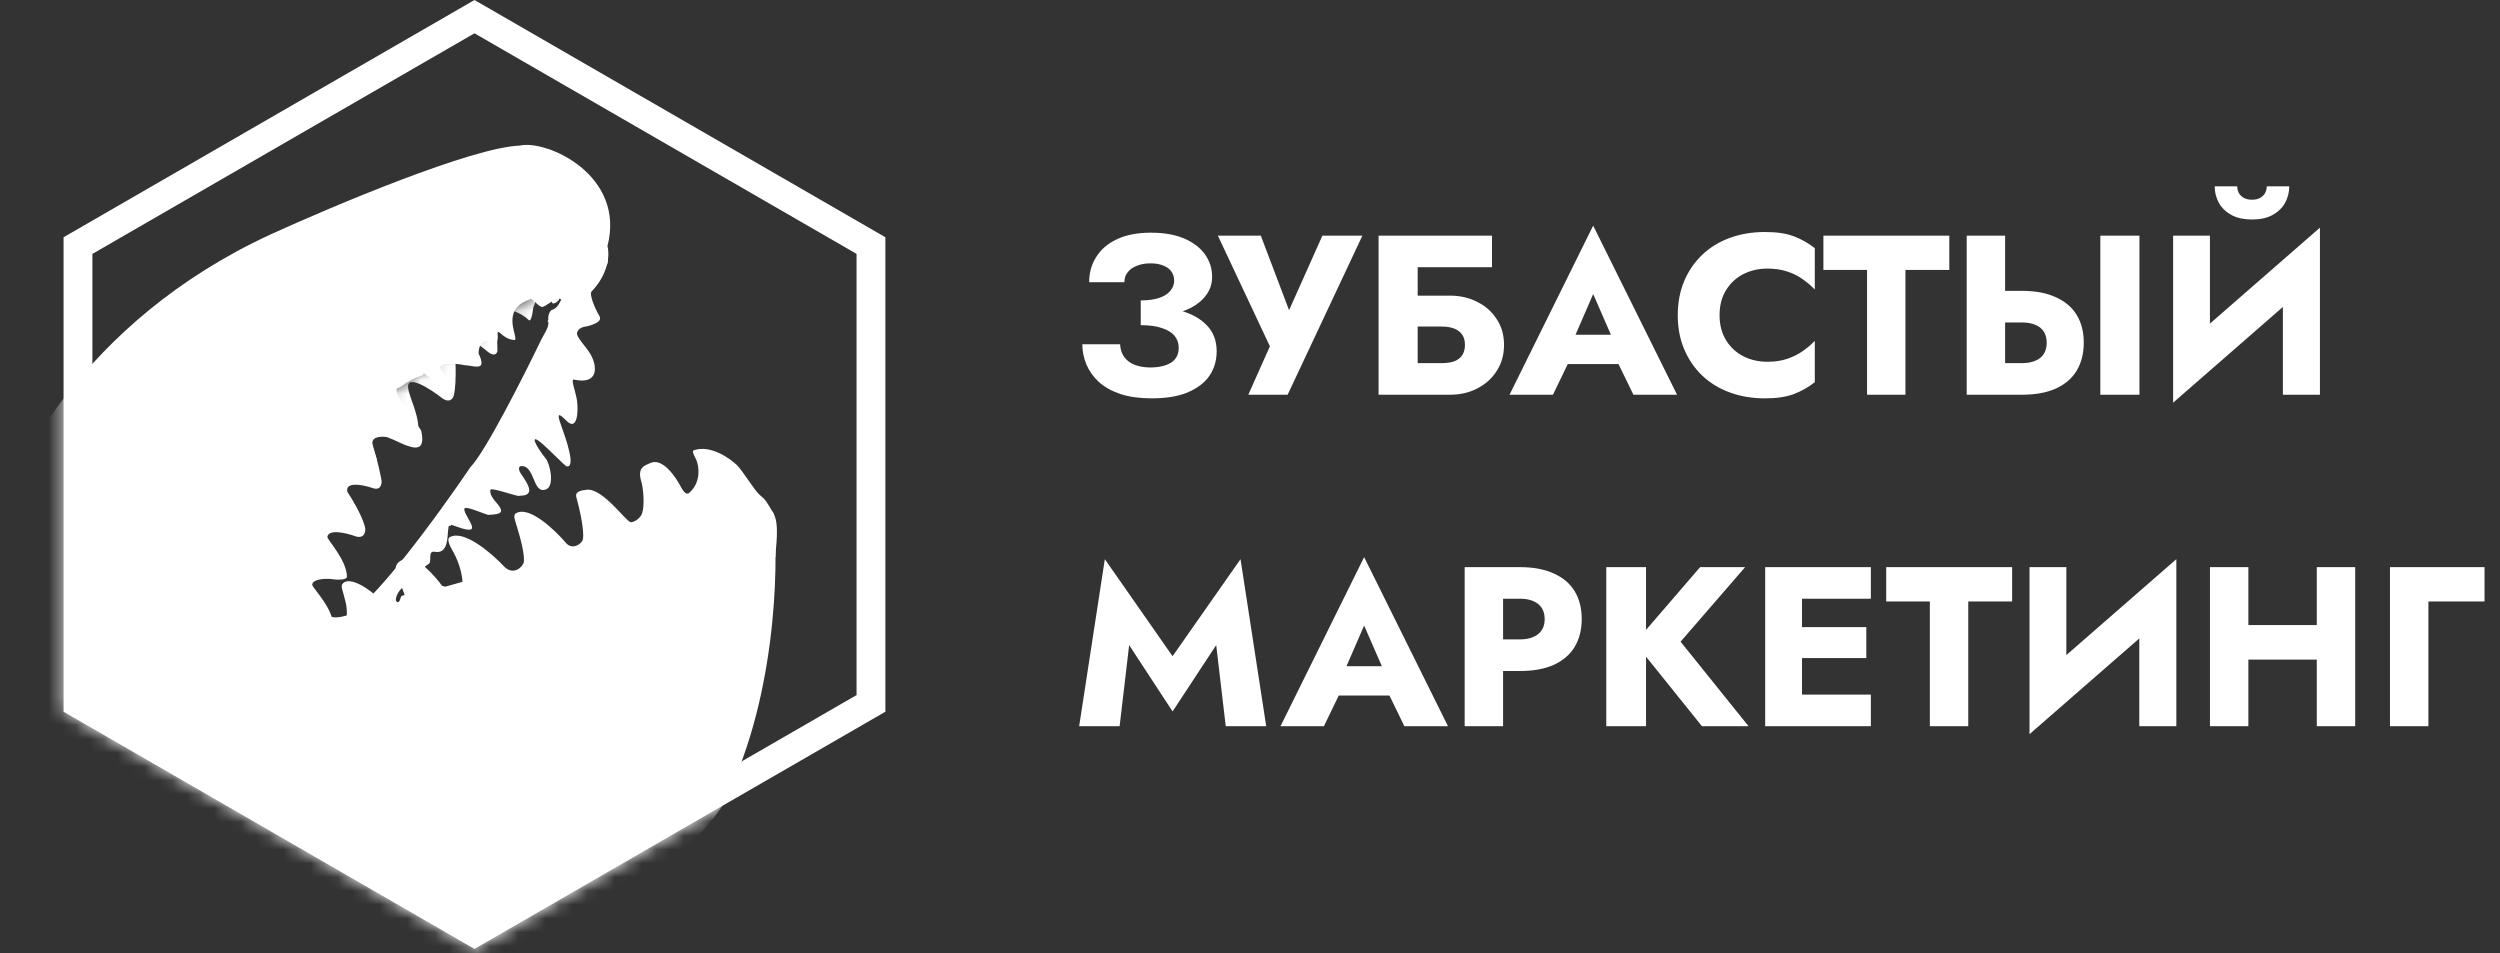 <svg width="181" height="69" viewBox="0 0 181 69" fill="none" xmlns="http://www.w3.org/2000/svg">
<rect x="0" y="0" width="181" height="69" fill="#333333" stroke="none"/>
<path d="M82.59 23V21.75C83.127 21.75 83.572 21.689 83.923 21.569C84.285 21.448 84.553 21.278 84.729 21.058C84.915 20.839 85.009 20.592 85.009 20.318C85.009 20.066 84.943 19.846 84.811 19.66C84.68 19.473 84.488 19.331 84.235 19.232C83.983 19.122 83.67 19.067 83.297 19.067C82.913 19.067 82.579 19.128 82.294 19.248C82.008 19.358 81.789 19.517 81.636 19.726C81.482 19.923 81.405 20.159 81.405 20.433H78.855C78.855 19.753 79.025 19.144 79.365 18.607C79.705 18.058 80.204 17.63 80.862 17.323C81.531 17.005 82.349 16.846 83.314 16.846C84.279 16.846 85.091 16.989 85.749 17.274C86.407 17.559 86.906 17.943 87.247 18.426C87.587 18.908 87.757 19.446 87.757 20.038C87.757 20.532 87.62 20.965 87.345 21.338C87.082 21.711 86.715 22.024 86.243 22.276C85.771 22.517 85.223 22.698 84.597 22.819C83.972 22.94 83.303 23 82.59 23ZM83.38 28.841C82.513 28.841 81.762 28.737 81.126 28.529C80.5 28.32 79.979 28.03 79.562 27.657C79.156 27.284 78.855 26.861 78.657 26.39C78.46 25.918 78.361 25.43 78.361 24.925H81.093C81.115 25.298 81.219 25.611 81.405 25.863C81.592 26.115 81.85 26.302 82.179 26.423C82.508 26.543 82.875 26.604 83.281 26.604C83.906 26.604 84.405 26.488 84.778 26.258C85.151 26.028 85.338 25.666 85.338 25.172C85.338 24.843 85.239 24.558 85.042 24.316C84.844 24.075 84.543 23.889 84.137 23.757C83.742 23.614 83.226 23.543 82.59 23.543V22.128C83.643 22.128 84.581 22.243 85.404 22.474C86.237 22.693 86.89 23.049 87.362 23.543C87.844 24.026 88.086 24.657 88.086 25.435C88.086 26.105 87.91 26.697 87.559 27.212C87.208 27.717 86.682 28.117 85.98 28.414C85.288 28.699 84.422 28.841 83.38 28.841ZM98.638 17.06L93.225 28.578H90.378L91.941 25.073L88.173 17.06H91.283L93.883 23.922L92.682 23.905L95.742 17.06H98.638ZM100.583 23.642V21.404H104.976C105.722 21.404 106.386 21.558 106.967 21.865C107.559 22.161 108.026 22.578 108.366 23.115C108.717 23.642 108.892 24.262 108.892 24.975C108.892 25.677 108.717 26.302 108.366 26.85C108.026 27.388 107.559 27.81 106.967 28.117C106.386 28.424 105.722 28.578 104.976 28.578H100.583V26.291H104.367C104.729 26.291 105.036 26.247 105.289 26.159C105.541 26.061 105.733 25.913 105.865 25.715C105.996 25.518 106.062 25.271 106.062 24.975C106.062 24.667 105.996 24.421 105.865 24.234C105.733 24.037 105.541 23.889 105.289 23.79C105.036 23.691 104.729 23.642 104.367 23.642H100.583ZM99.809 17.06H108.02V19.347H102.64V28.578H99.809V17.06ZM112.335 26.357L112.532 24.234H118.242L118.423 26.357H112.335ZM115.346 21.289L113.734 25.008L113.865 25.616L112.434 28.578H109.291L115.346 16.336L121.418 28.578H118.259L116.876 25.732L116.975 25.024L115.346 21.289ZM124.496 22.819C124.496 23.521 124.655 24.13 124.973 24.645C125.291 25.15 125.708 25.534 126.224 25.797C126.75 26.061 127.326 26.192 127.952 26.192C128.5 26.192 128.983 26.121 129.4 25.978C129.816 25.836 130.189 25.649 130.519 25.419C130.848 25.189 131.138 24.942 131.391 24.678V27.673C130.93 28.035 130.425 28.32 129.877 28.529C129.328 28.737 128.632 28.841 127.787 28.841C126.866 28.841 126.015 28.699 125.237 28.414C124.458 28.128 123.789 27.717 123.229 27.18C122.67 26.642 122.236 26.006 121.929 25.271C121.622 24.536 121.469 23.718 121.469 22.819C121.469 21.919 121.622 21.102 121.929 20.367C122.236 19.632 122.67 18.996 123.229 18.459C123.789 17.921 124.458 17.51 125.237 17.224C126.015 16.939 126.866 16.797 127.787 16.797C128.632 16.797 129.328 16.901 129.877 17.109C130.425 17.318 130.93 17.603 131.391 17.965V20.96C131.138 20.696 130.848 20.45 130.519 20.219C130.189 19.978 129.816 19.791 129.4 19.66C128.983 19.517 128.5 19.446 127.952 19.446C127.326 19.446 126.75 19.578 126.224 19.841C125.708 20.104 125.291 20.488 124.973 20.993C124.655 21.497 124.496 22.106 124.496 22.819ZM132.014 19.545V17.06H141.13V19.545H137.954V28.578H135.174V19.545H132.014ZM152.065 17.06H154.895V28.578H152.065V17.06ZM142.39 17.06H145.17V28.578H142.39V17.06ZM144.134 23.346V21.058H146.388C147.364 21.058 148.182 21.212 148.84 21.519C149.509 21.815 150.014 22.243 150.354 22.803C150.694 23.362 150.864 24.031 150.864 24.81C150.864 25.589 150.694 26.264 150.354 26.834C150.014 27.393 149.509 27.827 148.84 28.134C148.182 28.43 147.364 28.578 146.388 28.578H144.134V26.291H146.388C146.761 26.291 147.079 26.236 147.342 26.126C147.617 26.017 147.825 25.852 147.968 25.633C148.11 25.402 148.182 25.128 148.182 24.81C148.182 24.492 148.11 24.223 147.968 24.004C147.825 23.784 147.617 23.62 147.342 23.51C147.079 23.4 146.761 23.346 146.388 23.346H144.134ZM167.881 19.956L157.334 29.154L157.416 25.682L167.963 16.484L167.881 19.956ZM159.999 17.06V26.423L157.334 29.154V17.06H159.999ZM167.963 16.484V28.578H165.281V19.314L167.963 16.484ZM160.345 13.489H161.974C161.974 13.676 162.018 13.846 162.105 13.999C162.193 14.142 162.319 14.257 162.484 14.345C162.648 14.422 162.835 14.46 163.043 14.46C163.263 14.46 163.449 14.422 163.603 14.345C163.767 14.257 163.894 14.142 163.981 13.999C164.069 13.846 164.113 13.676 164.113 13.489H165.742C165.742 13.928 165.638 14.334 165.429 14.707C165.221 15.069 164.914 15.36 164.508 15.579C164.113 15.787 163.625 15.892 163.043 15.892C162.473 15.892 161.985 15.787 161.579 15.579C161.173 15.36 160.866 15.069 160.657 14.707C160.449 14.334 160.345 13.928 160.345 13.489ZM81.751 46.704L81.06 52.578H78.131L79.99 40.484L84.894 47.51L89.814 40.484L91.673 52.578H88.744L88.053 46.704L84.894 51.509L81.751 46.704ZM95.752 50.357L95.949 48.234H101.659L101.84 50.357H95.752ZM98.763 45.289L97.15 49.008L97.282 49.616L95.851 52.578H92.708L98.763 40.336L104.835 52.578H101.676L100.293 49.731L100.392 49.024L98.763 45.289ZM106.042 41.06H108.823V52.578H106.042V41.06ZM107.786 43.347V41.06H110.04C111.017 41.06 111.834 41.214 112.492 41.521C113.161 41.817 113.666 42.245 114.006 42.804C114.346 43.364 114.516 44.038 114.516 44.828C114.516 45.596 114.346 46.265 114.006 46.836C113.666 47.395 113.161 47.828 112.492 48.135C111.834 48.432 111.017 48.58 110.04 48.58H107.786V46.292H110.04C110.6 46.292 111.038 46.166 111.357 45.914C111.675 45.662 111.834 45.3 111.834 44.828C111.834 44.345 111.675 43.978 111.357 43.726C111.038 43.473 110.6 43.347 110.04 43.347H107.786ZM116.294 41.06H119.173V52.578H116.294V41.06ZM123.089 41.06H126.347L121.674 46.457L126.594 52.578H123.221L118.367 46.539L123.089 41.06ZM129.642 52.578V50.291H135.45V52.578H129.642ZM129.642 43.347V41.06H135.45V43.347H129.642ZM129.642 47.642V45.404H135.121V47.642H129.642ZM127.799 41.06H130.465V52.578H127.799V41.06ZM136.562 43.545V41.06H145.678V43.545H142.502V52.578H139.721V43.545H136.562ZM157.484 43.956L146.937 53.154L147.019 49.682L157.567 40.484L157.484 43.956ZM149.603 41.06V50.423L146.937 53.154V41.06H149.603ZM157.567 40.484V52.578H154.885V43.314L157.567 40.484ZM160.774 47.757V45.256H169.495V47.757H160.774ZM167.735 41.06H170.516V52.578H167.735V41.06ZM160.001 41.06H162.782V52.578H160.001V41.06ZM173.035 41.06H179.88V43.545H175.816V52.578H173.035V41.06Z" fill="white"/>
<mask id="mask0_1855_3150" style="mask-type:alpha" maskUnits="userSpaceOnUse" x="4" y="0" width="61" height="69">
<path d="M34.352 0L64.102 17.176V51.528L34.352 68.704L4.602 51.528V17.176L34.352 0Z" fill="#D9D9D9"/>
</mask>
<g mask="url(#mask0_1855_3150)">
<path fill-rule="evenodd" clip-rule="evenodd" d="M19.594 16.971C5.913 23.28 0.415 34.43 -0.624 39.217C-9.746 49.533 19.35 64.217 35.038 70.269C44.818 66.753 50.578 60.922 52.235 58.446C56.162 50.94 56.397 41.216 56.024 37.293C56.013 36.795 55.399 37.009 54.868 37.195C54.476 37.332 54.129 37.453 54.103 37.261C53.977 36.362 52.852 36.728 51.885 37.043C51.348 37.218 50.859 37.377 50.62 37.293C50.136 37.148 49.87 37.03 49.736 36.954C49.79 37.023 49.846 37.134 49.862 37.293C49.316 38.627 49.384 38.261 49.47 37.798C49.517 37.545 49.57 37.263 49.531 37.212C49.48 37.037 49.313 37.252 49.14 37.475C48.981 37.679 48.818 37.89 48.732 37.818C47.481 36.992 47.577 37.307 47.66 37.581C47.698 37.703 47.733 37.818 47.643 37.818C47.341 37.818 47.184 37.919 47.08 37.986C46.99 38.045 46.94 38.077 46.87 37.992C46.295 37.289 45.681 37.903 45.241 38.342C45.021 38.563 44.844 38.74 44.738 38.684C44.579 38.644 44.453 38.605 44.356 38.567C44.37 38.617 44.377 38.676 44.375 38.745C44.356 38.879 44.193 38.878 44.013 38.877C43.848 38.876 43.668 38.875 43.571 38.978C43.316 38.989 43.214 39.08 43.129 39.155C43.033 39.241 42.958 39.308 42.704 39.218C42.566 39.525 42.365 39.536 42.222 39.544C42.065 39.552 41.979 39.557 42.123 39.945C42.337 40.557 40.764 40.029 40.525 39.945C40.288 39.861 40.088 40.121 39.879 40.392C39.627 40.72 39.361 41.065 39 40.839C39.125 41.151 38.788 41.133 38.428 41.115C38.327 41.11 38.224 41.105 38.129 41.107C38.006 41.145 37.951 41.277 37.889 41.425C37.828 41.568 37.761 41.727 37.62 41.833C37.433 41.974 37.015 41.832 36.665 41.714C36.319 41.596 36.04 41.501 36.113 41.723C35.249 41.269 34.688 41.78 34.318 42.118C34.051 42.361 33.883 42.514 33.771 42.153C33.692 42.155 33.655 42.156 33.642 42.157C33.665 42.155 33.722 42.146 33.481 42.124L32.246 42.475C31.711 42.287 30.838 42.48 30.633 42.962C30.208 43.027 29.879 43.046 29.633 43.06C29.386 43.074 29.222 43.083 29.125 43.129C29.034 43.158 29.01 43.249 28.984 43.344C28.955 43.451 28.925 43.564 28.797 43.604C28.44 43.522 28.861 42.661 29.248 42.475C29.481 42.397 29.808 42.037 30.147 41.666C30.446 41.337 30.754 41 31.012 40.839C31.145 40.792 31.147 40.603 31.15 40.41C31.153 40.16 31.157 39.904 31.445 39.945C32.324 40.125 32.387 39.178 32.426 38.596C32.436 38.449 32.444 38.325 32.464 38.248C32.476 38.045 32.513 38.054 32.559 38.067C32.596 38.077 32.64 38.089 32.682 37.992C32.731 38.009 32.788 38.03 32.85 38.052C33.317 38.223 34.08 38.501 34.169 38.248C34.219 38.105 34.055 37.814 33.892 37.526C33.731 37.238 33.571 36.954 33.626 36.822C33.69 36.669 34.321 36.907 34.812 37.092C35.074 37.191 35.295 37.274 35.369 37.275C36.369 37.24 36.421 37.052 36.113 36.604C36.09 36.57 36.046 36.518 35.991 36.455C35.778 36.208 35.405 35.778 35.514 35.442C35.628 35.366 36.247 35.549 36.785 35.707C37.24 35.842 37.636 35.959 37.62 35.888C38.794 35.907 38.21 35.035 37.827 34.464C37.74 34.334 37.664 34.219 37.62 34.135C37.464 33.686 37.756 33.734 37.937 33.764C37.953 33.767 37.969 33.77 37.983 33.772C38.313 33.911 38.479 34.308 38.636 34.684C38.836 35.161 39.021 35.605 39.509 35.442C40.196 35.213 39.812 33.548 39.509 33.191C39.32 32.995 38.547 31.899 38.741 31.806C38.893 31.734 39.603 32.428 40.199 33.011C40.618 33.42 40.98 33.775 41.055 33.772C41.691 33.81 40.986 31.812 40.65 30.861C40.597 30.712 40.553 30.589 40.525 30.503C40.282 29.756 40.651 30.113 40.962 30.414C40.994 30.445 41.025 30.475 41.055 30.503C41.781 31.193 41.881 29.837 41.781 29.051C41.749 28.792 41.669 28.493 41.597 28.225C41.482 27.794 41.389 27.445 41.55 27.481C43.358 27.885 43.285 26.509 42.704 25.565C42.597 25.391 42.445 25.197 42.294 25.004C42.001 24.63 41.715 24.264 41.781 24.075C41.902 23.733 42.197 23.677 42.475 23.626C42.6 23.602 42.722 23.579 42.822 23.531C43.6 23.253 43.48 23.031 43.362 22.812L43.358 22.805C43.059 22.314 42.653 21.291 42.822 21.114C44.113 19.764 44.133 18.354 43.981 17.818C45.315 12.652 39.56 10.092 37.632 10.541C34.197 10.664 24.175 14.879 19.594 16.971ZM40.589 21.779C40.482 21.998 40.311 22.349 39.944 22.442C39.837 22.494 39.657 22.791 39.699 23.128C39.643 23.287 39.626 23.33 39.627 23.331C39.628 23.331 39.685 23.207 39.699 23.32C39.735 23.606 39.561 23.914 39.378 24.238C39.309 24.36 39.239 24.483 39.179 24.609C37.919 27.225 35.133 32.728 34.065 33.812C31.757 37.222 26.716 44.15 25.018 44.584C24.134 44.809 23.993 44.752 22.178 43.961C20.907 43.406 19.099 42.341 20.994 40.003C21.265 39.74 21.919 39.265 22.364 39.465C22.741 39.562 23.43 39.485 23.166 38.405C23.194 38.021 23.431 37.285 24.159 37.413C24.425 37.47 24.596 37.084 24.865 36.319C24.997 36.256 24.77 35.632 24.568 35.078C24.407 34.637 24.263 34.24 24.33 34.208C24.516 34.118 24.819 34.217 25.129 34.318C25.464 34.427 25.807 34.538 26.017 34.417C26.104 34.367 26.178 34.361 26.246 34.357C26.39 34.346 26.506 34.338 26.654 33.917C26.669 33.902 26.709 33.881 26.761 33.853C26.974 33.738 27.397 33.511 27.235 33.118C26.284 30.816 27.837 31.534 28.871 32.012C29.082 32.109 29.271 32.197 29.413 32.247C30.082 32.482 30.824 32.651 30.489 31.16C30.469 31.118 30.358 30.966 30.2 30.752C29.625 29.972 28.434 28.355 28.76 28.099C28.905 28.087 29.015 28.006 29.18 27.886C29.432 27.701 29.813 27.421 30.648 27.149C30.622 26.939 30.755 27.052 31.011 27.27C31.304 27.518 31.757 27.902 32.317 28.099C32.791 28.176 32.495 27.6 31.883 26.655C31.781 26.333 32.78 26.247 33.626 26.437C33.769 26.444 33.923 26.468 34.072 26.493C34.656 26.587 35.164 26.67 34.647 25.591C34.653 25.271 34.777 24.421 35.514 24.766C35.883 24.939 36.101 24.815 36.016 24.141C36.017 23.954 36.096 24.021 36.256 24.155C36.448 24.317 36.756 24.576 37.184 24.609C37.376 24.665 37.326 24.464 37.245 24.139C37.073 23.449 36.761 22.201 38.346 21.687C38.41 21.559 38.571 21.711 38.756 21.886C38.925 22.044 39.113 22.222 39.266 22.225C39.409 22.19 39.586 22.071 39.77 21.948C40.088 21.736 40.425 21.511 40.635 21.687C40.621 21.713 40.606 21.744 40.589 21.779Z" fill="white"/>
</g>
<path d="M5.646 17.779L34.352 1.206L63.058 17.779V50.926L34.352 67.499L5.646 50.926V17.779Z" stroke="white" stroke-width="2.087"/>
<mask id="mask1_1855_3150" style="mask-type:alpha" maskUnits="userSpaceOnUse" x="15" y="29" width="44" height="27">
<rect width="42.401" height="25.42" transform="matrix(-1 0.03 0.03 1 57.78 29.05)" fill="#C4C4C4"/>
</mask>
<g mask="url(#mask1_1855_3150)">
<path d="M56.141 40.308C56.141 39.727 56.467 37.962 55.995 37.163C55.48 36.291 55.487 36.241 54.978 35.806C54.639 35.515 53.763 34.084 53.36 33.678C52.818 33.159 51.446 32.214 50.286 32.584C50.155 32.626 50.059 32.626 50.425 33.325C50.609 33.785 50.767 34.896 49.925 35.66C49.821 35.755 49.652 35.877 49.328 35.309C48.95 34.559 47.98 33.126 47.102 33.516C46.694 33.698 46.118 33.83 46.425 34.846C46.577 35.35 46.684 36.571 46.489 37.163C46.361 37.553 45.854 37.842 45.658 37.806C45.306 37.741 43.659 35.361 42.499 35.454L42.492 35.455C42.077 35.509 41.608 35.57 41.73 36.007C41.939 36.756 42.326 38.414 42.2 39.051C42.14 39.359 41.433 39.878 40.953 39.283C40.169 38.368 38.367 36.649 37.404 37.135C37.213 37.231 37.166 37.336 37.381 37.994C37.625 38.742 38.07 40.346 37.898 40.776C37.767 41.106 37.155 41.654 36.516 41.033C35.626 40.08 33.59 38.316 32.567 38.89C32.464 38.947 32.336 39.112 32.741 39.825C33.038 40.311 33.598 41.543 33.464 42.587C33.407 43.034 32.577 43.206 32.058 42.482C31.477 41.672 30.112 40.133 29.301 40.465C29.01 40.585 28.423 40.772 28.723 41.672C28.938 42.231 29.659 43.604 29.29 43.826C29.01 43.994 28.265 44.149 27.523 43.422C26.858 42.708 25.271 41.615 24.783 42.292C24.658 42.465 24.822 42.738 25.035 43.649C25.147 44.126 25.178 45.027 24.866 45.129C20.274 46.26 10.497 47.153 3.787 43.146L0.935 40.929C1.793 41.795 2.754 42.529 3.787 43.146L19.101 55.051L50.286 52.074L53.889 42.487L56.141 40.308Z" fill="white"/>
</g>
<mask id="mask2_1855_3150" style="mask-type:alpha" maskUnits="userSpaceOnUse" x="12" y="1" width="66" height="52">
<rect width="67.548" height="16.532" transform="matrix(-0.832 0.555 0.555 0.832 68.397 1.522)" fill="#C4C4C4"/>
</mask>
<g mask="url(#mask2_1855_3150)">
<path d="M43.977 19.094C44.121 18.721 43.877 17.357 43.737 16.722L40.491 16.908L5.991 40.506L20.161 58.389C19.796 57.663 19.981 57.129 20.119 56.952C20.916 56.07 19.903 55.232 19.863 54.86C19.794 54.23 20.382 54.598 20.674 54.549C20.965 54.5 21.437 53.265 20.927 52.999C20.598 52.828 20.395 52.735 20.32 52.728C20.148 51.616 21.571 52.355 21.943 51.968C22.19 50.551 21.61 49.771 21.289 49.558C20.666 49.225 21.14 48.723 21.471 48.762C21.992 48.822 22.767 48.806 23.013 48.408C23.259 48.011 22.462 46.837 22.032 46.3C21.696 45.88 21.951 45.8 22.15 45.838C22.596 45.924 24.023 46.07 24.092 45.778C24.448 44.27 22.581 42.574 22.605 42.328C22.644 41.921 23.507 41.885 23.933 41.917C24.591 42.016 25.127 41.973 25.12 41.739C25.082 40.494 23.669 39.065 23.702 38.865C23.797 38.285 25.062 38.586 25.683 38.809C26.358 39.065 26.512 38.509 26.426 38.16C26.226 37.348 25.491 36.119 25.148 35.606C24.982 34.845 26.252 35.095 26.908 35.314C27.442 35.518 27.575 35.245 27.627 34.949C27.669 34.713 27.228 32.981 26.958 32.128C26.877 31.439 28.121 31.59 28.753 31.751C29.849 32.102 30.064 31.999 30.241 31.594C30.51 30.298 29.659 28.914 29.552 28.103C29.411 27.049 31.1 28.121 31.963 28.789C32.535 29.236 32.799 28.863 32.859 28.62C33.096 27.542 32.964 25.543 32.869 24.678C32.993 23.742 34.574 24.832 35.348 25.494C35.81 25.843 35.985 25.584 36.015 25.411C35.949 23.007 36.026 22.416 36.265 22.413C36.775 22.312 37.701 22.605 38.275 23.169C38.543 23.438 38.638 21.759 38.638 22.225C38.773 21.84 38.754 21.918 38.783 21.208C38.817 20.915 39.756 21.544 39.934 21.791C39.979 22.148 40.301 21.897 40.456 21.727C40.487 21.307 41.452 20.425 41.931 20.037C42.148 20.23 42.435 20.312 42.551 20.329C42.824 20.239 43.141 19.718 43.265 19.469C43.442 19.499 43.833 19.466 43.977 19.094Z" fill="white"/>
</g>
</svg>
